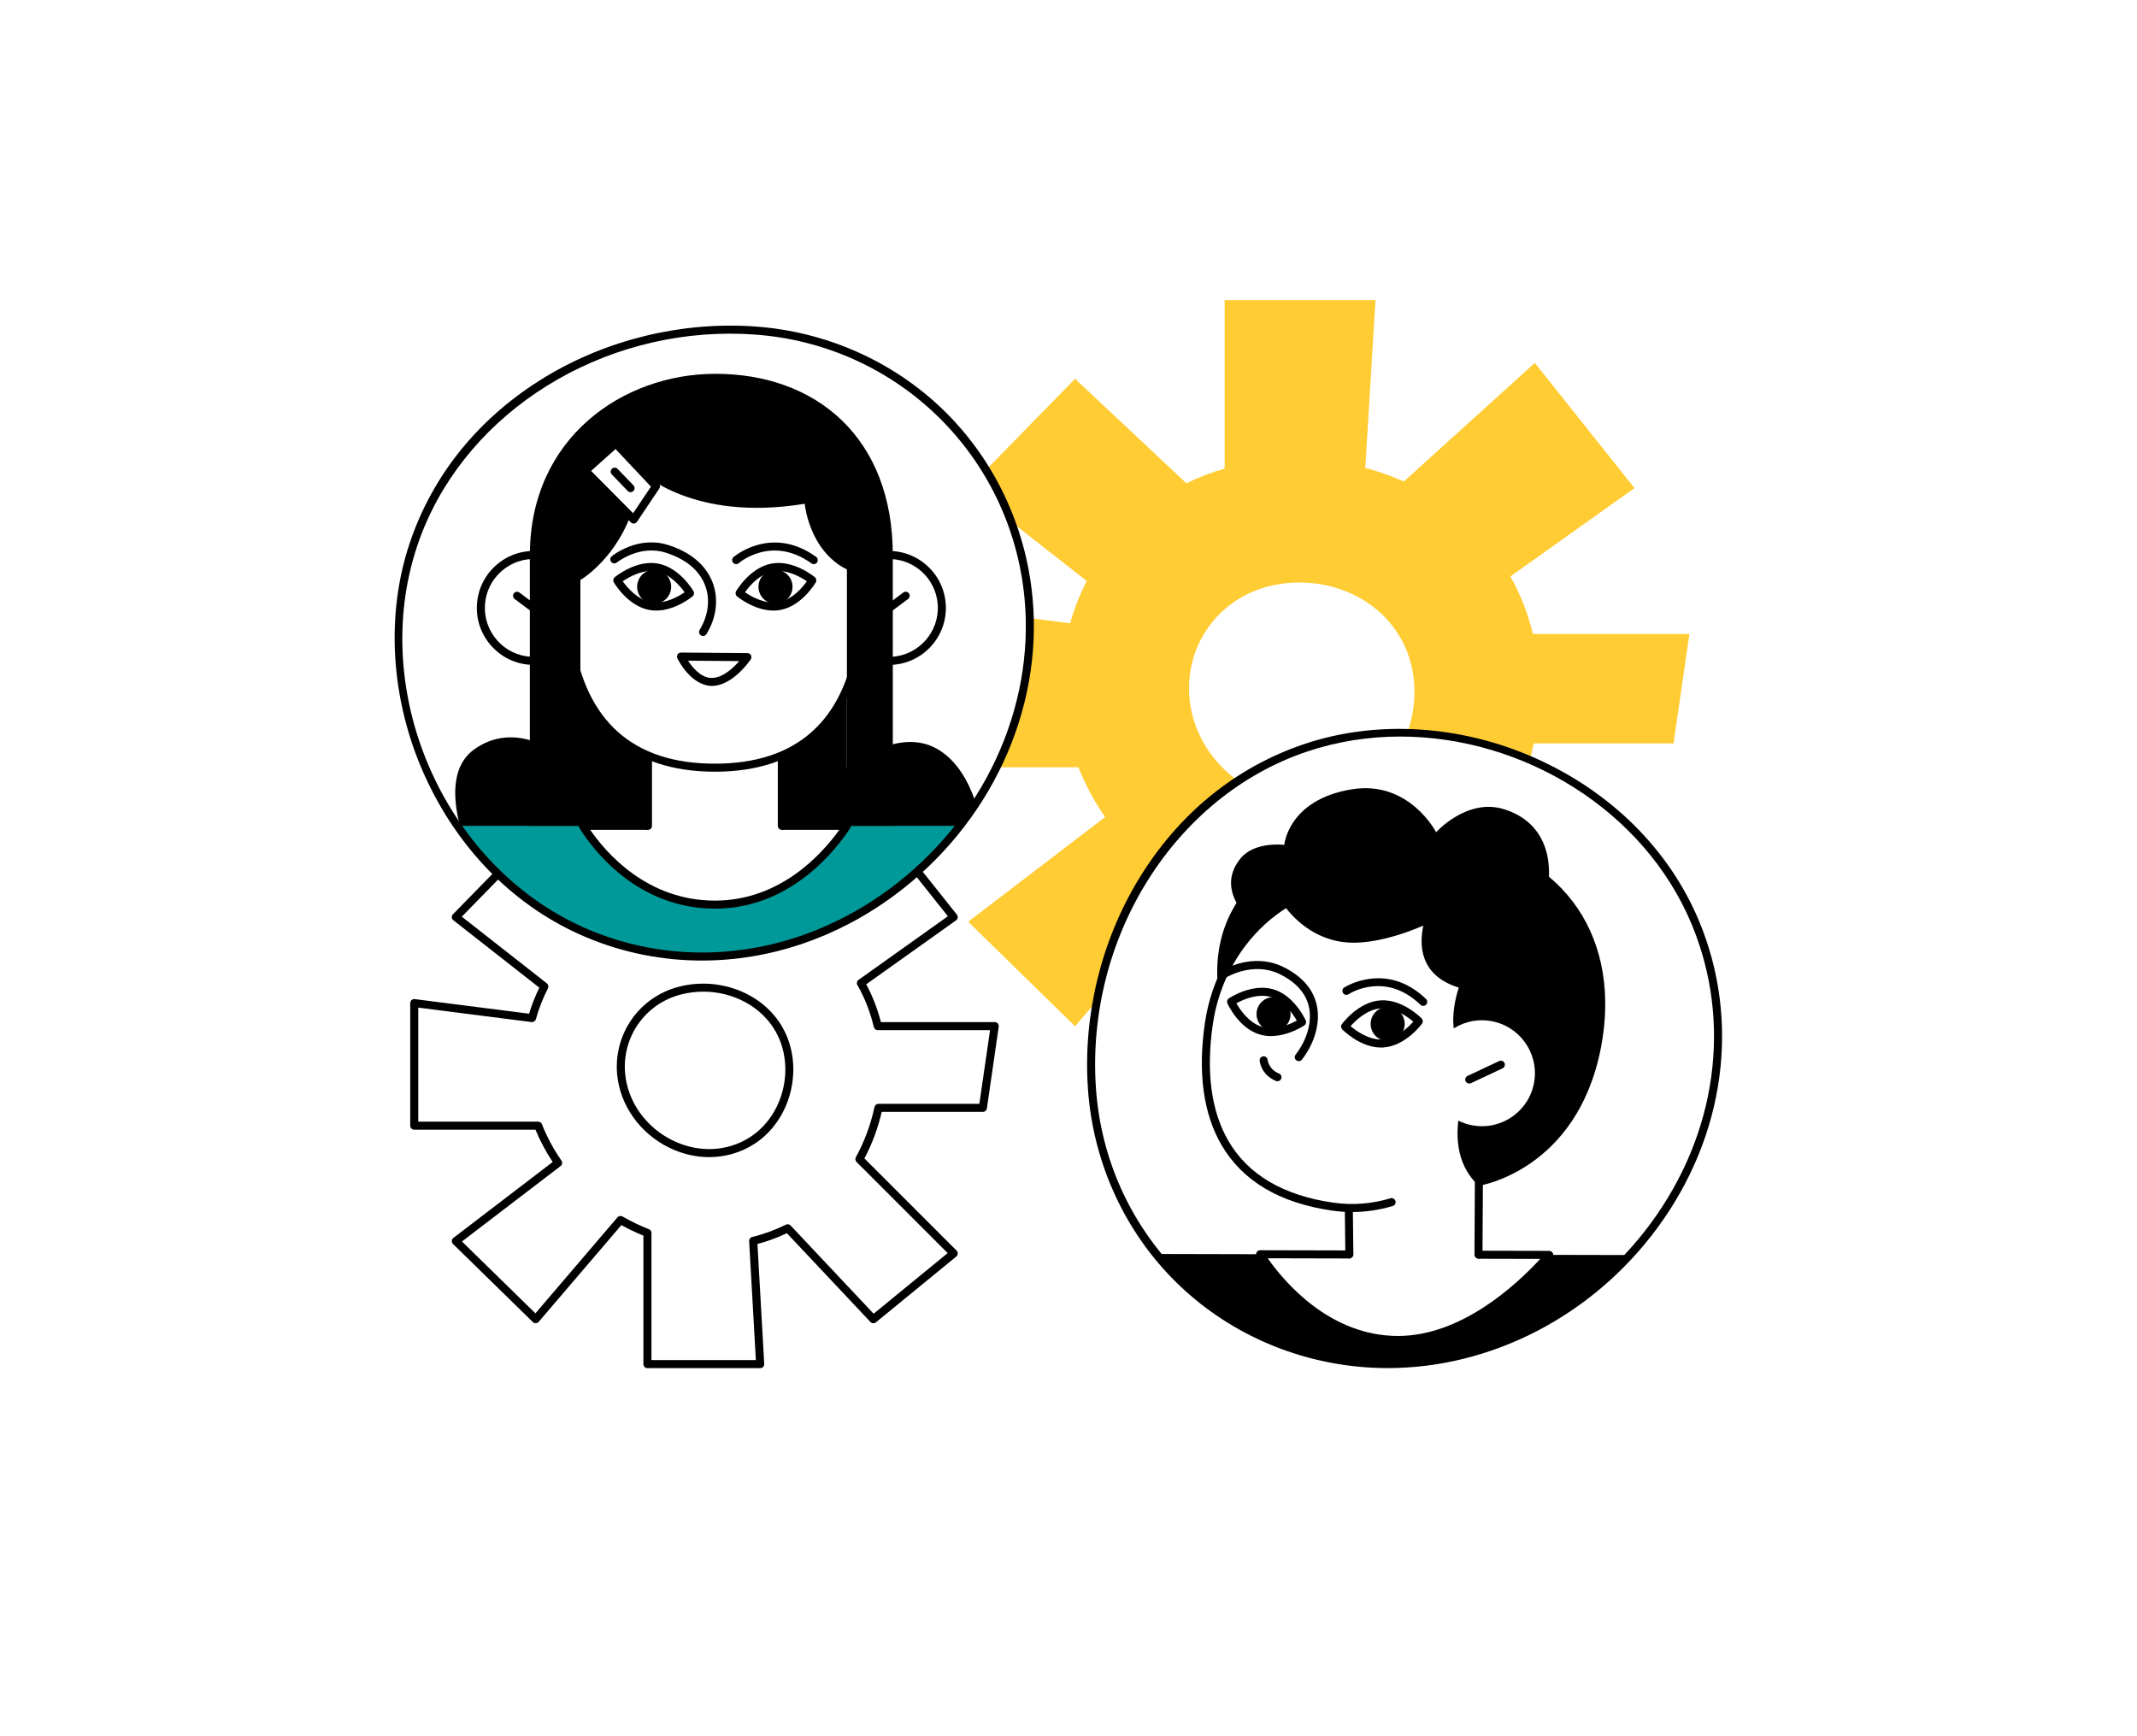 <?xml version="1.0" encoding="UTF-8"?><svg id="Layer_1" xmlns="http://www.w3.org/2000/svg" viewBox="0 0 1200 975"><defs><style>.cls-1{fill:#fff;}.cls-2{fill:#fc3;}.cls-3{fill:#099;}</style></defs><rect class="cls-1" width="1200" height="975"/><path class="cls-2" d="m939.76,417.46l8.9-61.43h-87.89c-2.63-10.92-6.58-21.54-12.14-31.45-.16-.29-.36-.55-.53-.85l69.72-49.65-55.96-70.28-73.56,66.59c-6.98-3.12-14.21-5.67-21.63-7.65l5.71-94.19h-84.7v94.63c-7.52,2.13-14.69,4.88-21.48,8.21l-62.51-58.68-60.01,61.38,66.56,52.19c-3.85,7.53-7.03,15.45-9.29,23.73l-88.52-11.29v92.15h93.15c3.9,9.95,8.97,19.3,14.98,27.95l-76.88,58.8,60.01,58.69,63.74-74.58c6.5,3.76,13.28,7.01,20.26,9.72v98.6h84.7l-5.23-92.61c8.8-2.13,17.49-5.28,25.95-9.47l64.31,68.34,60.41-49.46-70.85-70.85c6.64-12.02,11.41-25.06,14.3-38.53h78.48Zm-172.94,24.32c-39.75,26.09-94.65-3.54-98.88-49.76-2.68-29.26,15.84-55.34,44.09-62.66,28.12-7.28,60.11,3.36,74.7,29.39,15.36,27.4,6.48,65.7-19.92,83.02Z"/><path class="cls-1" d="m551.91,622.13l6.65-45.9h-65.68c-1.97-8.16-4.92-16.1-9.07-23.5-.12-.22-.27-.41-.39-.63l52.09-37.1-41.81-52.52-54.97,49.76c-5.21-2.33-10.62-4.23-16.16-5.71l4.27-70.38h-63.29v70.71c-5.62,1.59-10.98,3.65-16.05,6.13l-46.71-43.85-44.84,45.86,49.74,39c-2.88,5.63-5.25,11.54-6.94,17.73l-66.14-8.44v68.86h69.6c2.91,7.44,6.7,14.42,11.19,20.88l-57.45,43.94,44.84,43.86,47.63-55.73c4.86,2.81,9.92,5.24,15.14,7.27v73.67h63.29l-3.91-69.2c6.58-1.59,13.07-3.94,19.39-7.08l48.06,51.07,45.14-36.96-52.94-52.94c4.96-8.98,8.52-18.73,10.69-28.79h58.64Zm-129.22,18.17c-29.71,19.5-70.73-2.65-73.88-37.18-2-21.86,11.84-41.35,32.95-46.82,21.01-5.44,44.92,2.51,55.82,21.96,11.48,20.48,4.84,49.09-14.88,62.04Z"/><path d="m426.84,768.29h-63.29c-1.25,0-2.25-1.01-2.25-2.26v-72.14c-4.22-1.71-8.37-3.69-12.37-5.92l-46.42,54.31c-.4.47-.99.76-1.61.79-.63.04-1.23-.2-1.68-.64l-44.84-43.86c-.47-.46-.71-1.1-.67-1.75.04-.65.36-1.26.88-1.65l55.76-42.64c-3.84-5.78-7.08-11.86-9.66-18.13h-68.08c-1.25,0-2.25-1.01-2.25-2.25v-68.86c0-.65.28-1.26.76-1.69.49-.43,1.13-.62,1.78-.54l64.22,8.19c1.45-4.88,3.38-9.78,5.74-14.61l-48.29-37.86c-.5-.4-.82-.99-.86-1.63-.04-.64.19-1.27.64-1.72l44.84-45.86c.86-.88,2.26-.91,3.16-.07l45.59,42.79c4.3-2.02,8.79-3.74,13.38-5.12v-69.02c0-1.24,1.01-2.25,2.25-2.25h63.29c.62,0,1.22.26,1.64.71.43.45.65,1.06.61,1.68l-4.16,68.56c4.58,1.3,9.06,2.9,13.37,4.75l53.89-48.78c.46-.42,1.07-.62,1.7-.58.62.05,1.19.36,1.58.84l41.81,52.52c.38.48.55,1.11.47,1.72s-.42,1.16-.92,1.52l-50.43,35.91c3.5,6.48,6.27,13.61,8.25,21.23h63.92c.66,0,1.28.28,1.7.78.43.5.62,1.15.53,1.8l-6.65,45.9c-.16,1.11-1.11,1.93-2.23,1.93h-56.83c-2.14,9.24-5.4,18.02-9.71,26.14l51.75,51.75c.45.45.69,1.07.66,1.71-.03.64-.33,1.23-.82,1.63l-45.14,36.96c-.92.75-2.25.66-3.07-.2l-46.92-49.86c-5.35,2.54-10.9,4.57-16.53,6.06l3.81,67.34c.03.62-.19,1.23-.61,1.68-.43.45-1.02.71-1.64.71Zm-61.04-4.51h58.65l-3.78-66.82c-.06-1.09.66-2.06,1.72-2.32,6.47-1.56,12.83-3.89,18.92-6.91.89-.44,1.96-.25,2.65.47l46.61,49.54,41.59-34.05-51.18-51.18c-.71-.71-.86-1.8-.38-2.68,4.78-8.66,8.3-18.14,10.46-28.18.22-1.04,1.14-1.78,2.2-1.78h56.69l6-41.39h-63.07c-1.04,0-1.95-.71-2.19-1.73-2.01-8.33-4.98-16.04-8.84-22.93-.21-.33-.3-.47-.39-.62-.57-1.01-.29-2.28.65-2.95l50.16-35.72-38.83-48.78-53.19,48.14c-.66.6-1.62.75-2.43.39-5.05-2.26-10.37-4.14-15.83-5.59-1.04-.28-1.73-1.24-1.67-2.31l4.12-67.99h-58.64v68.45c0,1.01-.67,1.89-1.64,2.17-5.41,1.53-10.68,3.54-15.67,5.99-.84.41-1.85.26-2.53-.38l-45.1-42.34-41.54,42.49,47.76,37.44c.85.67,1.11,1.84.62,2.8-2.92,5.71-5.2,11.54-6.77,17.3-.3,1.08-1.34,1.78-2.46,1.64l-63.6-8.12v64.05h67.35c.93,0,1.76.57,2.1,1.43,2.78,7.1,6.47,13.97,10.95,20.42.69.99.48,2.35-.48,3.08l-55.38,42.36,41.25,40.35,46.06-53.9c.71-.83,1.9-1.03,2.84-.49,4.76,2.75,9.74,5.14,14.82,7.12.87.34,1.44,1.17,1.44,2.1v71.42Zm32.44-113.97c-7.44,0-15-1.72-22.17-5.17-16.61-8.01-27.92-23.84-29.52-41.31-2.08-22.78,12.48-43.47,34.63-49.21,22.99-5.95,47.53,3.74,58.35,23.04,12.17,21.7,5.02,51.48-15.61,65.02l-1.24-1.88,1.24,1.88c-7.72,5.07-16.6,7.62-25.68,7.62Zm-3.32-92.93c-4.19,0-8.43.52-12.61,1.6-20,5.18-33.15,23.86-31.27,44.43,1.45,15.9,11.79,30.33,26.99,37.66,14.48,6.98,30.71,6.18,43.41-2.16,18.73-12.29,25.21-39.33,14.16-59.05-7.88-14.05-23.83-22.49-40.68-22.49Z"/><path class="cls-1" d="m232.25,305.54c-28.17,83.64,16.25,184.76,98.13,218.88,123.32,51.39,259.51-58.96,247.16-188.76-7.82-82.18-72.49-144.58-154.3-150.09-81.41-5.49-164.23,40.52-191,119.97Z"/><path d="m525.23,479.62c8.44-8.73,16.09-18.25,22.78-28.42-3.77-11.63-10.29-23.95-21.54-30.5-18.41-10.72-40.4,2.49-50.9,10.36v-150.13l-120.76-36.3-46.27,55.09v120.62c-9.12-5.2-25.7-11.22-42.08.37-14.28,10.1-11.83,30.72-7.35,46.08,4.78,6.65,10,12.97,15.62,18.9l250.5-6.06Z"/><path class="cls-3" d="m538.99,463.77h-282c18.23,26.47,43.27,48.09,73.39,60.65,78.01,32.51,161.16.28,208.61-60.65Z"/><path class="cls-1" d="m327.28,463.77c6.71,10.83,30.9,44.24,74.16,44.24,40.64,0,65.42-31.02,74.13-44.24h-148.3Z"/><path d="m401.44,510.26c-44.56,0-69.5-34.68-76.08-45.3-.43-.7-.45-1.57-.05-2.28.4-.71,1.15-1.16,1.97-1.16h148.3c.83,0,1.59.46,1.98,1.19.39.73.35,1.62-.1,2.31-8.97,13.6-34.34,45.25-76.02,45.25Zm-70-44.23c8.68,12.64,31.76,39.72,70,39.72,36.27,0,59.64-25.5,69.85-39.72h-139.84Z"/><path d="m401.39,209.92c-51.54.12-103.85,35.95-103.85,101.78s29.8,77.59,29.8,77.59h143.94s30.06-15.41,30.06-77.59c0-65.84-42.97-101.92-99.95-101.78Z"/><polygon class="cls-1" points="363.87 392.8 363.87 476.77 439.02 476.77 439.02 357.76 363.87 392.8"/><path d="m439.02,466.03c-1.24,0-2.25-1.01-2.25-2.26v-102.47l-70.65,32.93v69.54c0,1.24-1.01,2.26-2.25,2.26s-2.25-1.01-2.25-2.26v-70.97c0-.88.51-1.67,1.3-2.04l75.16-35.03c.7-.32,1.51-.27,2.16.14.65.41,1.04,1.13,1.04,1.9v106.01c0,1.24-1.01,2.26-2.25,2.26Z"/><path class="cls-1" d="m484.8,339.45c0-.2,0-.4,0-.61.25-48-33.56-88.1-77.78-90.82-1.89-.12-3.76-.14-5.62-.12-1.86-.02-3.73,0-5.62.12-44.22,2.72-78.04,42.82-77.78,90.82,0,.2,0,.41,0,.61,0,.2,0,.41,0,.61-.03,6.34.53,12.54,1.63,18.54,6.29,42.1,29.71,72.51,81.77,72.51s75.48-30.42,81.77-72.51c1.1-6,1.66-12.2,1.63-18.54,0-.2,0-.41,0-.61Z"/><path d="m401.39,433.36c-47.68,0-76.73-25.74-84-74.43-1.13-6.13-1.69-12.51-1.66-18.88v-.57s0-.67,0-.67c-.26-49.37,34.84-90.26,79.9-93.03,1.74-.11,3.58-.14,5.79-.12,2.15-.02,3.99.01,5.73.12,45.06,2.77,80.16,43.66,79.9,93.08v.57c0,.06,0,.67,0,.67.03,6.33-.53,12.71-1.67,18.91-7.27,48.62-36.31,74.36-83.99,74.36Zm-1.24-183.21c-1.58,0-2.94.04-4.24.12-42.68,2.63-75.91,41.53-75.67,88.56v.65s0,.54,0,.54c-.03,6.14.51,12.24,1.59,18.17,7.01,46.91,33.78,70.66,79.56,70.66s72.54-23.75,79.54-70.59c1.1-6,1.64-12.1,1.61-18.19v-.62s0-.57,0-.57c.25-47.08-32.99-85.98-75.67-88.6-1.63-.1-3.35-.14-5.46-.11-.44,0-.86,0-1.27,0Z"/><path d="m394.79,357.15c-.4,0-.81-.11-1.18-.33-1.06-.65-1.39-2.04-.74-3.1,4.9-7.99,6.04-17.06,3.11-24.88-3.2-8.55-10.91-14.95-22.28-18.52-14.61-4.58-27.19,5.43-27.32,5.54-.96.78-2.38.64-3.17-.33-.79-.96-.64-2.38.32-3.17.59-.48,14.54-11.67,31.52-6.35,16.11,5.05,22.57,14.34,25.15,21.24,3.42,9.13,2.15,19.63-3.49,28.82-.43.69-1.17,1.08-1.92,1.08Z"/><path d="m456.95,316.79c-.46,0-.92-.14-1.31-.42-22.31-16.06-40.59-.3-40.77-.14-.93.83-2.36.74-3.18-.19-.82-.93-.74-2.36.19-3.18.21-.18,21.19-18.28,46.4-.14,1.01.73,1.24,2.14.51,3.15-.44.61-1.13.94-1.83.94Z"/><path d="m376.89,329.52c0,5.28-4.28,9.56-9.56,9.56s-9.56-4.28-9.56-9.56,4.28-9.56,9.56-9.56,9.56,4.28,9.56,9.56Z"/><path d="m445.03,329.52c0,5.28-4.28,9.56-9.56,9.56s-9.56-4.28-9.56-9.56,4.28-9.56,9.56-9.56,9.56,4.28,9.56,9.56Z"/><path d="m368.45,342.88c-1.22,0-2.46-.1-3.71-.32-12.17-2.16-19.74-15-20.06-15.54-.55-.95-.34-2.16.51-2.87.49-.4,12.02-9.85,24.18-7.69,12.17,2.16,19.74,15,20.06,15.54.55.95.34,2.16-.51,2.87-.43.36-9.77,8.01-20.47,8.01Zm-18.76-16.45c2.32,3.27,8.11,10.32,15.84,11.69,7.76,1.38,15.6-3.24,18.9-5.52-2.32-3.27-8.11-10.32-15.84-11.69-7.76-1.37-15.6,3.24-18.9,5.52Z"/><path d="m434.32,342.88c-10.71,0-20.04-7.64-20.47-8.01-.85-.7-1.06-1.91-.51-2.87.32-.54,7.89-13.38,20.06-15.54,12.19-2.16,23.7,7.28,24.18,7.69.85.7,1.06,1.91.51,2.87-.32.54-7.89,13.38-20.06,15.54-1.25.22-2.49.32-3.71.32Zm-15.98-10.28c3.3,2.27,11.18,6.89,18.9,5.52,7.76-1.38,13.53-8.42,15.84-11.69-3.3-2.27-11.17-6.9-18.9-5.52-7.76,1.38-13.53,8.42-15.84,11.69Z"/><path class="cls-1" d="m528.83,339.57c1.01,16.39-11.47,30.5-27.86,31.51-16.39,1.01-30.5-11.47-31.51-27.86-1.01-16.39,11.47-30.5,27.86-31.51,16.39-1.01,30.5,11.46,31.51,27.86Z"/><path d="m499.12,373.39c-2.26,0-4.52-.24-6.73-.71-1.22-.26-1.99-1.46-1.73-2.68.26-1.22,1.46-1.98,2.68-1.73,2.45.53,4.99.72,7.49.56,15.13-.93,26.68-13.99,25.75-29.12-.45-7.33-3.73-14.04-9.23-18.9-5.5-4.86-12.56-7.29-19.89-6.84-1.27.08-2.31-.87-2.39-2.11-.08-1.24.87-2.31,2.11-2.39,8.53-.52,16.75,2.3,23.16,7.96,6.4,5.66,10.22,13.48,10.74,22.01.52,8.53-2.3,16.75-7.97,23.16-5.66,6.4-13.48,10.22-22.01,10.74-.66.04-1.33.06-1.99.06Z"/><path d="m492.87,348.57c-.69,0-1.36-.31-1.81-.9-.75-1-.54-2.41.45-3.16l15.7-11.76c1-.74,2.41-.55,3.16.45.75,1,.54,2.41-.45,3.16l-15.7,11.75c-.4.3-.88.45-1.35.45Z"/><path class="cls-1" d="m270.07,339.57c-1.01,16.39,11.47,30.5,27.86,31.51,16.39,1.01,30.5-11.47,31.51-27.86,1.01-16.39-11.46-30.5-27.86-31.51-16.39-1.01-30.5,11.46-31.51,27.86Z"/><path d="m299.78,373.39c-.66,0-1.33-.02-1.99-.06-8.53-.52-16.34-4.34-22-10.74-5.66-6.4-8.49-14.63-7.97-23.16.52-8.53,4.34-16.35,10.74-22.01,6.4-5.66,14.62-8.48,23.16-7.96,1.24.08,2.19,1.15,2.11,2.39-.08,1.24-1.14,2.19-2.39,2.11-7.33-.45-14.39,1.98-19.89,6.84-5.5,4.86-8.78,11.58-9.23,18.9-.45,7.33,1.98,14.39,6.84,19.89,4.86,5.5,11.58,8.78,18.9,9.23,2.52.16,5.04-.03,7.49-.56,1.22-.26,2.42.51,2.68,1.73.26,1.22-.51,2.42-1.73,2.68-2.21.47-4.46.71-6.73.71Z"/><path d="m306.03,348.57c-.47,0-.94-.15-1.35-.45l-15.7-11.75c-1-.75-1.2-2.16-.45-3.16.75-1,2.16-1.2,3.16-.45l15.7,11.76c1,.75,1.2,2.16.45,3.16-.44.59-1.12.9-1.81.9Z"/><path d="m456.09,243.48l-58.62-14.53-46.34,17.03-53.6,65.71v152.07h28.38v-138.08s29.56-16.75,33.99-60.94c0,0,28.68,28.58,91.98,18.16,0,0,2.32,26.26,23.69,36.91v143.94h25.79l-.03-152.07-45.25-68.22Z"/><path d="m394.22,539.42c-21.99,0-43.9-4.26-64.7-12.93-40.01-16.68-72.52-49.36-91.53-92.04-18.65-41.87-21.52-89.12-7.87-129.64,13.01-38.63,39.28-70.81,75.97-93.05,34.81-21.1,76.48-31.2,117.31-28.46,40.16,2.71,77.92,19.37,106.31,46.93,28.47,27.63,46.25,64.99,50.08,105.2,6.04,63.5-23.79,127.7-77.85,167.57-32.6,24.04-70.25,36.41-107.72,36.41Zm15.78-352.05c-79.32,0-151.88,48.43-175.61,118.88-28.13,83.52,16.22,182.47,96.86,216.08,54.76,22.82,117.57,14.24,168.01-22.95,52.79-38.93,81.93-101.58,76.04-163.51-7.64-80.36-71.66-142.62-152.2-148.05-4.38-.3-8.75-.44-13.1-.44Z"/><path d="m399.62,385.21c-11.82-.33-18.96-14.89-19.25-15.51-.34-.7-.29-1.53.13-2.19.41-.65,1.13-1.05,1.9-1.05.02,0,37.32.31,37.32.31.83,0,1.59.47,1.98,1.2.39.73.34,1.62-.12,2.31-.41.62-10.16,14.92-21.95,14.92Zm-13.29-14.2c2.48,3.78,7.18,9.52,13,9.69,6.38.19,12.39-5.56,15.77-9.45l-28.76-.24Z"/><polygon class="cls-1" points="368.39 273.06 345.76 249.03 328.64 264.34 355.84 291.75 368.39 273.06"/><path d="m355.84,294.01c-.6,0-1.17-.24-1.6-.67l-27.2-27.41c-.43-.44-.67-1.04-.65-1.66.02-.62.29-1.2.75-1.61l17.11-15.32c.91-.82,2.31-.76,3.14.14l22.63,24.03c.72.77.82,1.93.23,2.8l-12.55,18.7c-.38.56-.99.92-1.66.99-.07,0-.14,0-.21,0Zm-23.92-29.57l23.59,23.77,10.02-14.92-19.89-21.12-13.71,12.27Z"/><path d="m354.09,276.39c-.59,0-1.18-.23-1.62-.69l-8.92-9.27c-.86-.9-.84-2.32.06-3.19.89-.86,2.32-.83,3.19.06l8.92,9.27c.86.9.84,2.32-.06,3.19-.44.42-1,.63-1.56.63Z"/><path class="cls-1" d="m613.14,610.96c5.51,81.8,67.91,146.48,150.09,154.3,129.8,12.35,240.15-123.84,188.76-247.16-34.12-81.88-135.24-126.31-218.88-98.13-79.45,26.76-125.46,109.59-119.97,191Z"/><path d="m915.15,704.79l-265.98-.6c27.11,33.84,67.39,56.63,114.05,61.06,59.18,5.63,114.31-19.63,151.92-60.46Z"/><path d="m779.28,768.27c-5.42,0-10.84-.25-16.26-.77-40.21-3.83-77.57-21.61-105.2-50.08-27.55-28.4-44.22-66.15-46.93-106.31-2.75-40.84,7.35-82.5,28.46-117.31,22.24-36.69,54.41-62.96,93.05-75.97,40.52-13.65,87.77-10.78,129.64,7.87,42.68,19.01,75.36,51.52,92.04,91.53,23.44,56.24,14.66,120.7-23.49,172.42-36.46,49.44-93.29,78.62-151.31,78.62Zm7.04-354.65c-17.68,0-35.4,2.72-52.49,8.48-74.31,25.03-124.12,104.39-118.44,188.71,5.43,80.55,67.7,144.56,148.05,152.2,5.28.5,10.57.75,15.84.75,56.6,0,112.06-28.49,147.67-76.79,37.2-50.44,45.78-113.25,22.95-168.01-26.73-64.15-94.82-105.34-163.59-105.34Z"/><path class="cls-1" d="m707.6,704.35c7.04,10.87,34.33,48.16,77.52,48.14,38.63-.02,71.47-32.46,84.83-47.77l-162.35-.37Z"/><path d="m785.08,754.74c-44.12,0-71.9-37.63-79.37-49.17-.45-.69-.48-1.58-.09-2.3.4-.72,1.15-1.18,1.98-1.18,0,0,162.35.37,162.35.37.88,0,1.69.52,2.05,1.32.36.8.23,1.75-.35,2.41-12.73,14.59-46.63,48.52-86.53,48.54h-.04Zm-73.23-48.13c9.63,13.68,35.1,43.62,73.23,43.62,35.04-.02,65.57-27.83,79.82-43.27l-153.05-.35Z"/><path d="m701.17,628.76l-17.23-74.13c-6.06-61.59,51.54-97.16,130.33-85.53,66.66,9.84,96.22,59.94,84.71,119.26-13.44,69.22-68.55,77.53-68.55,77.53l-129.25-37.13Z"/><polygon class="cls-1" points="757.25 663.78 758.19 723.36 829.98 725.81 830.72 617.11 757.25 663.78"/><path d="m830.23,706.86c-1.26,0-2.26-1.02-2.26-2.27l.46-83.36-68.92,43.78.46,39.43c.01,1.24-.98,2.27-2.23,2.28-1.26,0-2.27-.99-2.28-2.23l-.47-40.68c0-.78.39-1.51,1.04-1.93l73.47-46.66c.7-.44,1.58-.47,2.3-.07.72.4,1.17,1.16,1.16,1.99l-.49,87.49c0,1.24-1.02,2.24-2.25,2.24Z"/><path class="cls-1" d="m843.87,598.77c-7.19,50.08-49.98,85.37-95.56,78.82-61.35-8.81-76.71-52.45-69.52-102.53,7.19-50.08,49.98-85.36,95.56-78.82,45.59,6.55,76.71,52.45,69.52,102.52Z"/><path d="m759.25,680.63c-3.75,0-7.51-.27-11.27-.81-29.44-4.23-50.33-16.64-62.09-36.89-10.18-17.53-13.32-40.47-9.34-68.19,7.36-51.23,51.39-87.45,98.11-80.73,1.23.18,2.09,1.32,1.91,2.55-.18,1.23-1.33,2.09-2.55,1.91-44.29-6.34-86.01,28.14-93.01,76.91-3.83,26.69-.88,48.66,8.77,65.29,11.03,18.99,30.83,30.67,58.83,34.69,10.81,1.55,21.64.73,32.18-2.44,1.19-.35,2.45.32,2.81,1.51.36,1.19-.32,2.45-1.51,2.81-7.51,2.26-15.16,3.39-22.86,3.39Z"/><path d="m729.3,595.91c-.48,0-.96-.15-1.37-.47-.99-.76-1.17-2.18-.41-3.16,6.56-8.52,9.36-18.59,7.47-26.93-1.7-7.51-7.05-13.59-15.9-18.08-15.48-7.84-30.69,1.74-30.85,1.84-1.05.67-2.44.37-3.12-.67-.68-1.05-.37-2.44.67-3.12.71-.46,17.56-11.07,35.33-2.07,10.1,5.12,16.25,12.22,18.26,21.1,2.18,9.64-.92,21.1-8.29,30.68-.44.58-1.11.88-1.79.88Z"/><path d="m799.19,564.87c-.56,0-1.13-.21-1.56-.63-19.72-18.99-39.51-6.47-40.34-5.93-1.04.68-2.44.39-3.12-.65-.68-1.04-.39-2.43.65-3.12.23-.15,23.57-15.09,45.94,6.46.9.86.92,2.29.06,3.19-.44.46-1.03.69-1.62.69Z"/><path d="m724.6,570.85c-.75,5.22-5.59,8.85-10.82,8.1-5.23-.75-8.85-5.59-8.1-10.82.75-5.23,5.59-8.85,10.82-8.1s8.85,5.59,8.1,10.82Z"/><path d="m713.67,581.82c-2.01,0-4.06-.24-6.1-.83-11.88-3.41-18.08-16.96-18.34-17.53-.45-1-.11-2.19.8-2.8.52-.35,12.96-8.56,24.85-5.14,11.88,3.41,18.08,16.96,18.34,17.53.45,1,.11,2.18-.8,2.8-.43.29-9.05,5.97-18.75,5.97Zm-19.4-18.43c1.97,3.49,7,11.11,14.55,13.27,7.58,2.17,15.86-1.61,19.37-3.53-1.97-3.49-7-11.11-14.55-13.27-7.57-2.17-15.85,1.61-19.37,3.54Z"/><path d="m769.68,574.38c-.34,5.27,3.65,9.81,8.92,10.16,5.27.34,9.81-3.65,10.16-8.92.34-5.27-3.65-9.81-8.92-10.16-5.27-.34-9.81,3.65-10.16,8.92Z"/><path d="m775.48,588.26c-11.68,0-21.35-9.77-21.78-10.2-.77-.79-.86-2.01-.21-2.9.37-.51,9.23-12.49,21.56-13.38,12.35-.9,22.82,9.69,23.26,10.15.77.79.86,2.01.21,2.9-.37.51-9.23,12.49-21.56,13.38-.5.03-.99.05-1.48.05Zm-17.07-12c3.05,2.6,10.43,8.02,18.23,7.45,7.86-.57,14.33-6.97,16.97-9.99-3.05-2.61-10.42-8.02-18.23-7.45-7.86.57-14.33,6.97-16.97,9.99Z"/><path d="m717.35,607.2c-.29,0-.58-.05-.86-.17-8.45-3.49-9.13-11.11-9.15-11.43-.1-1.24.83-2.33,2.07-2.42,1.22-.12,2.32.82,2.42,2.06.02.26.59,5.23,6.38,7.62,1.15.48,1.7,1.79,1.22,2.94-.36.87-1.2,1.39-2.08,1.39Z"/><path d="m847.73,517.27l-78.07-38.33-52.31,23.67s10.14,21.04,33.82,25.93c16.02,3.31,36.5-3.8,48.08-8.74-2.37,10.91-2.06,28.01,19.93,34.82,0,0-12.23,34.24,11.54,39.02,0,0-27.39,47.63-.3,72.24l41.36-42.66-24.05-105.96Z"/><path class="cls-1" d="m861.61,606.92c-2.33,16.26-17.41,27.55-33.67,25.21-16.26-2.33-27.54-17.41-25.21-33.67,2.33-16.26,17.41-27.55,33.66-25.21,16.26,2.33,27.55,17.41,25.21,33.67Z"/><path d="m825.03,608.49c-.85,0-1.66-.48-2.04-1.3-.53-1.13-.04-2.47,1.08-3l17.75-8.33c1.13-.53,2.47-.05,3,1.08.53,1.13.04,2.47-1.08,3l-17.75,8.33c-.31.14-.64.21-.96.21Z"/><path d="m844.9,454.52c-20.98-6.78-38.47,12.84-38.47,12.84,0,0-15.06-29.37-47.37-24.11-35.74,5.82-37.9,31.2-37.9,31.2,0,0-16.55-2.1-24.47,7.5-13.19,15.97,1.88,30.81,1.88,30.81l25.17-7.7,145.41-6.95s7.14-33.44-24.25-43.59Z"/></svg>